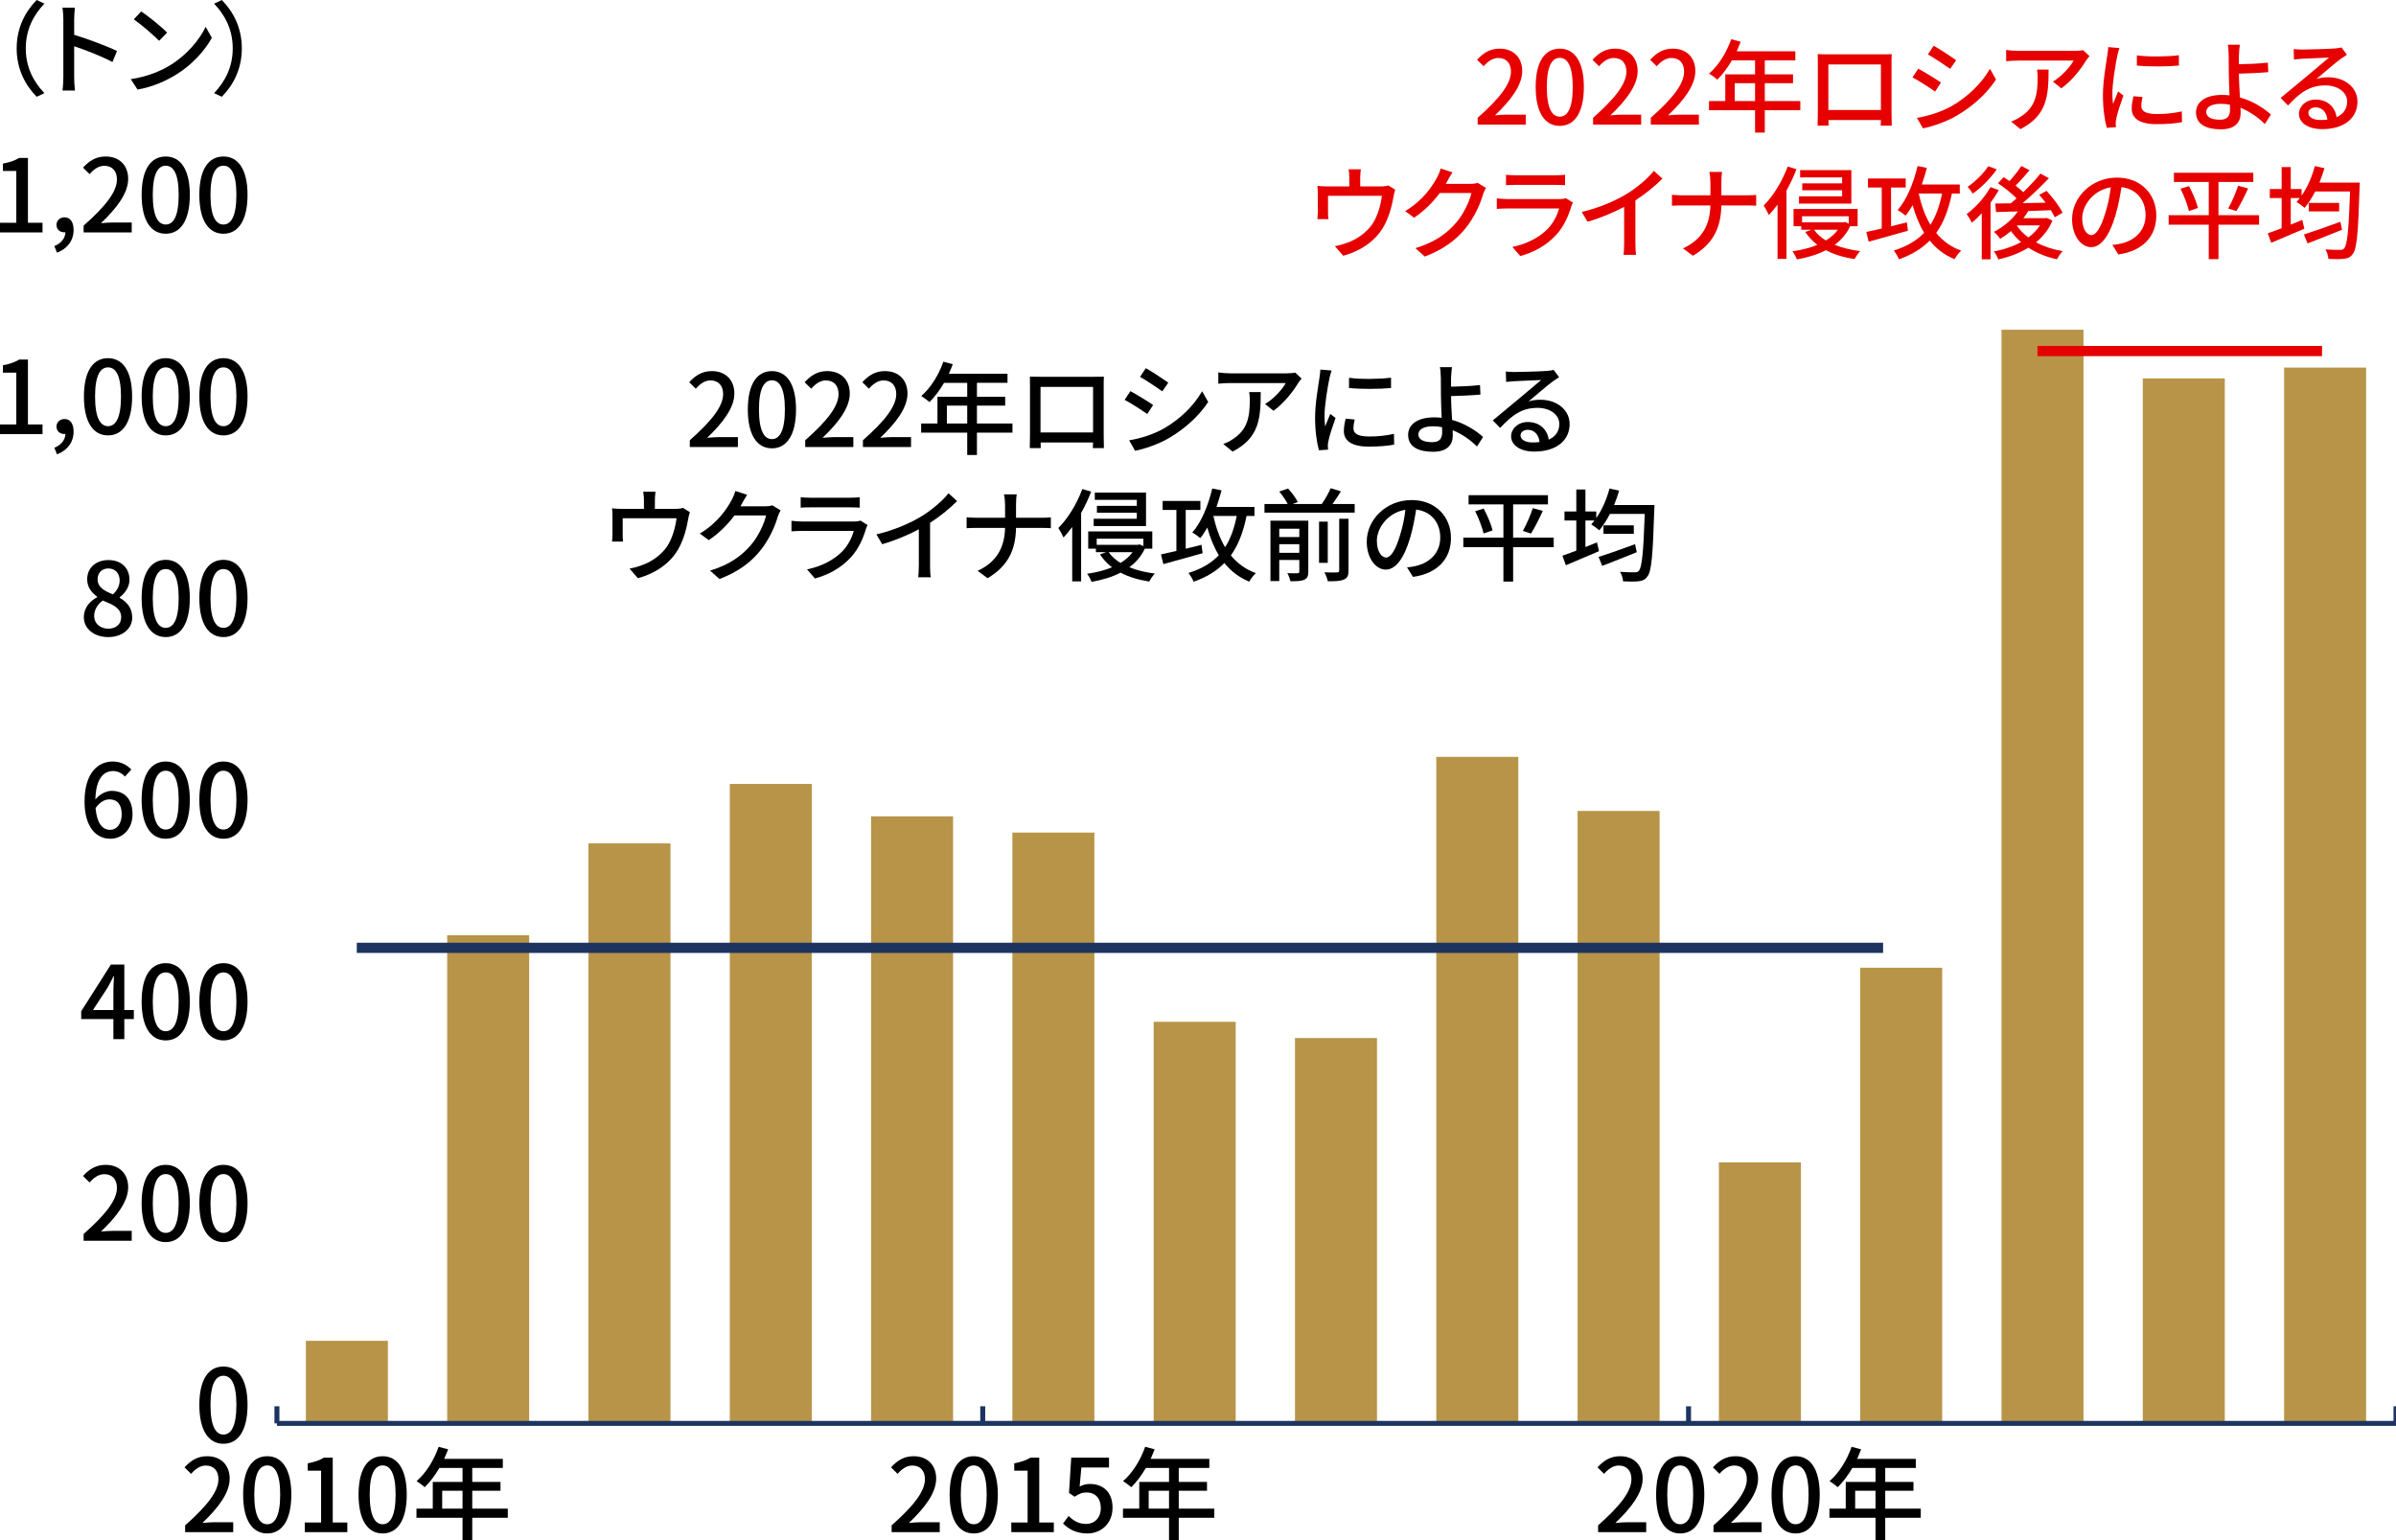 <?xml version="1.0" encoding="UTF-8"?>
<svg id="_レイヤー_2" data-name="レイヤー_2" xmlns="http://www.w3.org/2000/svg" width="700" height="450" version="1.1" viewBox="0 0 700 450">
  <!-- Generator: Adobe Illustrator 29.4.0, SVG Export Plug-In . SVG Version: 2.1.0 Build 152)  -->
  <defs>
    <style>
      .st0 {
        fill: #b89448;
      }

      .st1, .st2 {
        stroke-width: 2.984px;
      }

      .st1, .st2, .st3 {
        fill: none;
        stroke-miterlimit: 10;
      }

      .st1, .st3 {
        stroke: #1d3460;
      }

      .st2 {
        stroke: #e60000;
      }

      .st3 {
        stroke-width: 1.45px;
      }

      .st4 {
        fill: #e60000;
      }
    </style>
  </defs>
  <rect class="st0" x="89.364" y="391.759" width="23.956" height="24.126"/>
  <rect class="st0" x="130.645" y="273.277" width="23.956" height="142.609"/>
  <rect class="st0" x="171.927" y="246.421" width="23.956" height="169.465"/>
  <rect class="st0" x="213.209" y="229.044" width="23.956" height="186.842"/>
  <rect class="st0" x="254.491" y="238.522" width="23.956" height="177.363"/>
  <rect class="st0" x="295.772" y="243.262" width="23.956" height="172.624"/>
  <rect class="st0" x="337.054" y="298.553" width="23.956" height="117.332"/>
  <rect class="st0" x="378.336" y="303.293" width="23.956" height="112.593"/>
  <rect class="st0" x="419.618" y="221.145" width="23.956" height="194.741"/>
  <rect class="st0" x="460.899" y="236.943" width="23.956" height="178.943"/>
  <rect class="st0" x="502.181" y="339.627" width="23.956" height="76.259"/>
  <rect class="st0" x="543.463" y="282.756" width="23.956" height="133.13"/>
  <rect class="st0" x="584.745" y="96.344" width="23.956" height="319.542"/>
  <rect class="st0" x="626.026" y="110.562" width="23.956" height="305.324"/>
  <rect class="st0" x="667.308" y="107.402" width="23.956" height="308.484"/>
  <line class="st3" x1="80.904" y1="415.886" x2="700" y2="415.886"/>
  <line class="st3" x1="80.904" y1="410.887" x2="80.904" y2="415.886"/>
  <line class="st3" x1="287.11" y1="410.887" x2="287.11" y2="415.886"/>
  <line class="st3" x1="493.315" y1="410.887" x2="493.315" y2="415.886"/>
  <line class="st3" x1="700" y1="410.887" x2="700" y2="415.886"/>
  <line class="st1" x1="104.234" y1="276.94" x2="550.158" y2="276.94"/>
  <line class="st2" x1="595.252" y1="102.57" x2="678.397" y2="102.57"/>
  <g>
    <path d="M54.084,445.682c6.419-5.679,9.732-9.909,9.732-13.488,0-2.366-1.272-3.993-3.698-3.993-1.715,0-3.135,1.094-4.288,2.425l-1.923-1.893c1.863-2.011,3.786-3.253,6.625-3.253,3.994,0,6.567,2.603,6.567,6.536,0,4.2-3.343,8.548-7.957,12.955,1.124-.119,2.485-.207,3.55-.207h5.442v2.898h-14.05v-1.981Z"/>
    <path d="M71.033,436.69c0-7.542,2.751-11.21,7.04-11.21,4.259,0,7.039,3.697,7.039,11.21,0,7.572-2.78,11.358-7.039,11.358-4.289,0-7.04-3.786-7.04-11.358ZM81.859,436.69c0-6.241-1.568-8.518-3.786-8.518-2.219,0-3.786,2.277-3.786,8.518,0,6.3,1.567,8.666,3.786,8.666,2.218,0,3.786-2.367,3.786-8.666Z"/>
    <path d="M89.048,444.854h4.762v-15.144h-3.905v-2.159c2.041-.384,3.491-.888,4.733-1.656h2.573v18.959h4.26v2.81h-12.423v-2.81Z"/>
    <path d="M104.754,436.69c0-7.542,2.751-11.21,7.04-11.21,4.259,0,7.039,3.697,7.039,11.21,0,7.572-2.78,11.358-7.039,11.358-4.289,0-7.04-3.786-7.04-11.358ZM115.58,436.69c0-6.241-1.568-8.518-3.786-8.518-2.219,0-3.786,2.277-3.786,8.518,0,6.3,1.567,8.666,3.786,8.666,2.218,0,3.786-2.367,3.786-8.666Z"/>
    <path d="M148.352,443.464h-10.382v6.536h-2.84v-6.536h-13.458v-2.662h4.762v-7.809h8.696v-4.081h-6.773c-1.272,2.188-2.751,4.141-4.259,5.62-.533-.474-1.716-1.361-2.396-1.775,2.721-2.336,5.087-6.093,6.448-10.027l2.78.739c-.355.917-.769,1.893-1.153,2.78h17.124v2.662h-8.932v4.081h8.252v2.573h-8.252v5.235h10.382v2.662ZM135.13,440.802v-5.235h-5.945v5.235h5.945Z"/>
  </g>
  <g>
    <path d="M4.869,14.138c0-6.004,2.484-10.737,5.856-14.138l2.248,1.065c-3.224,3.371-5.442,7.631-5.442,13.073,0,5.442,2.218,9.701,5.442,13.073l-2.248,1.064c-3.372-3.401-5.856-8.134-5.856-14.138Z"/>
    <path d="M32.85,18.131c-3.135-1.686-7.927-3.549-11.18-4.614v9.14c0,.916.089,2.721.237,3.786h-3.639c.148-1.036.237-2.632.237-3.786V5.56c0-.946-.089-2.307-.266-3.312h3.638c-.089.976-.207,2.277-.207,3.312v4.614c3.904,1.183,9.554,3.283,12.511,4.732l-1.331,3.224Z"/>
    <path d="M49.828,18.989c4.762-2.928,8.46-7.365,10.264-11.151l1.804,3.224c-2.129,3.816-5.767,7.868-10.382,10.707-2.987,1.834-6.743,3.579-11.326,4.407l-1.982-3.046c4.94-.739,8.784-2.396,11.622-4.141ZM48.823,9.524l-2.337,2.396c-1.538-1.567-5.205-4.762-7.394-6.27l2.16-2.307c2.1,1.39,5.914,4.466,7.571,6.181Z"/>
    <path d="M70.653,14.138c0,6.004-2.484,10.736-5.856,14.138l-2.248-1.064c3.224-3.372,5.442-7.631,5.442-13.073,0-5.442-2.218-9.702-5.442-13.073l2.248-1.065c3.372,3.401,5.856,8.134,5.856,14.138Z"/>
  </g>
  <g>
    <path d="M201.531,128.63c6.419-5.679,9.732-9.909,9.732-13.488,0-2.366-1.272-3.993-3.698-3.993-1.715,0-3.135,1.094-4.288,2.425l-1.923-1.893c1.863-2.011,3.786-3.253,6.625-3.253,3.994,0,6.567,2.603,6.567,6.536,0,4.2-3.343,8.548-7.957,12.955,1.124-.119,2.485-.207,3.55-.207h5.442v2.898h-14.05v-1.981Z"/>
    <path d="M218.48,119.639c0-7.542,2.751-11.21,7.04-11.21,4.259,0,7.039,3.697,7.039,11.21,0,7.572-2.78,11.358-7.039,11.358-4.289,0-7.04-3.786-7.04-11.358ZM229.306,119.639c0-6.241-1.568-8.518-3.786-8.518-2.219,0-3.786,2.277-3.786,8.518,0,6.3,1.567,8.666,3.786,8.666,2.218,0,3.786-2.367,3.786-8.666Z"/>
    <path d="M235.251,128.63c6.419-5.679,9.732-9.909,9.732-13.488,0-2.366-1.272-3.993-3.698-3.993-1.715,0-3.135,1.094-4.288,2.425l-1.923-1.893c1.863-2.011,3.786-3.253,6.625-3.253,3.994,0,6.567,2.603,6.567,6.536,0,4.2-3.343,8.548-7.957,12.955,1.124-.119,2.485-.207,3.55-.207h5.442v2.898h-14.05v-1.981Z"/>
    <path d="M252.111,128.63c6.419-5.679,9.732-9.909,9.732-13.488,0-2.366-1.272-3.993-3.698-3.993-1.715,0-3.135,1.094-4.288,2.425l-1.923-1.893c1.863-2.011,3.786-3.253,6.625-3.253,3.994,0,6.567,2.603,6.567,6.536,0,4.2-3.343,8.548-7.957,12.955,1.124-.119,2.485-.207,3.55-.207h5.442v2.898h-14.05v-1.981Z"/>
    <path d="M295.797,126.412h-10.382v6.536h-2.839v-6.536h-13.458v-2.662h4.762v-7.808h8.696v-4.082h-6.773c-1.272,2.189-2.751,4.141-4.259,5.62-.533-.474-1.716-1.361-2.396-1.775,2.721-2.336,5.087-6.093,6.448-10.027l2.78.739c-.355.917-.769,1.893-1.153,2.78h17.123v2.662h-8.932v4.082h8.252v2.573h-8.252v5.235h10.382v2.662ZM282.577,123.75v-5.235h-5.945v5.235h5.945Z"/>
    <path d="M322.448,127.122c0,1.035.059,3.578.059,3.815h-3.224c.03-.148.03-.829.06-1.656h-15.322c0,.798,0,1.508.03,1.656h-3.195c0-.267.059-2.632.059-3.815v-14.523c0-.769,0-1.775-.029-2.573,1.153.06,2.1.06,2.839.06h16.061c.68,0,1.745,0,2.721-.03-.059.799-.059,1.715-.059,2.544v14.523ZM303.991,113.043v13.31h15.352v-13.31h-15.352Z"/>
    <path d="M336.884,118.337l-1.715,2.632c-1.568-1.124-4.703-3.135-6.596-4.141l1.686-2.543c1.863,1.005,5.235,3.076,6.625,4.052ZM339.872,125.288c4.939-2.81,8.932-6.773,11.328-10.973l1.775,3.135c-2.633,4.023-6.744,7.809-11.536,10.589-2.987,1.746-7.128,3.165-9.82,3.668l-1.745-3.046c3.284-.562,6.892-1.656,9.998-3.372ZM341.321,111.801l-1.745,2.543c-1.509-1.094-4.673-3.194-6.507-4.229l1.686-2.544c1.834,1.036,5.176,3.224,6.566,4.23Z"/>
    <path d="M380.276,110.617c-.267.326-.74.888-.976,1.243-1.272,2.159-4.082,5.915-7.247,8.163l-2.455-1.981c2.573-1.508,5.176-4.437,6.034-6.123h-16.239c-1.153,0-2.188.089-3.46.178v-3.283c1.094.148,2.307.266,3.46.266h16.535c.68,0,2.011-.088,2.484-.207l1.864,1.745ZM368.326,114.551c0,7.72-.444,13.399-8.223,17.392l-2.721-2.218c.858-.295,1.893-.769,2.84-1.449,4.229-2.722,4.91-6.448,4.91-11.358,0-.799-.03-1.508-.178-2.367h3.372Z"/>
    <path d="M389.032,108.251c-.207.562-.502,1.715-.621,2.248-.503,2.395-1.449,7.897-1.449,11.032,0,1.035.059,2.011.207,3.076.444-1.183,1.035-2.602,1.479-3.667l1.538,1.183c-.799,2.218-1.834,5.353-2.1,6.832-.089.384-.178,1.006-.148,1.331,0,.296.03.739.059,1.094l-2.662.178c-.591-2.041-1.124-5.501-1.124-9.465,0-4.377.947-9.346,1.272-11.683.118-.739.237-1.656.266-2.425l3.283.267ZM395.776,122.567c-.236,1.006-.355,1.805-.355,2.603,0,1.331.976,2.367,4.526,2.367,2.632,0,4.85-.236,7.305-.769l.059,3.135c-1.834.355-4.259.591-7.423.591-4.97,0-7.277-1.715-7.277-4.555,0-1.153.237-2.336.503-3.608l2.662.236ZM406.394,110.351v3.017c-3.342.326-8.873.355-12.273,0v-2.987c3.342.503,9.228.384,12.273-.029Z"/>
    <path d="M431.507,130.464c-1.804-1.804-4.259-3.608-7.099-4.762.03.621.03,1.153.03,1.567,0,2.484-1.42,4.732-5.768,4.732-4.082,0-7.276-1.331-7.276-4.939,0-2.839,2.455-5.117,7.631-5.117.74,0,1.449.06,2.159.119-.088-2.307-.207-4.91-.207-6.566,0-1.745-.029-3.845-.029-5.087-.03-1.242-.119-2.514-.267-3.135h3.52c-.118.709-.207,2.129-.266,3.135-.029.739,0,1.627,0,2.573,2.337-.029,5.916-.178,8.459-.474l.119,2.78c-2.574.236-6.212.384-8.578.443,0,1.863.178,4.555.296,6.951,3.786,1.065,6.98,3.106,9.051,4.999l-1.775,2.78ZM421.304,124.814c-.858-.178-1.745-.266-2.662-.266-2.692,0-4.26.917-4.26,2.366,0,1.539,1.568,2.278,4.023,2.278,2.041,0,2.928-.917,2.928-2.899,0-.384,0-.887-.029-1.479Z"/>
    <path d="M455.496,110.203c-.592.384-1.272.829-1.804,1.213-1.509,1.064-5.058,4.17-7.129,5.886,1.183-.384,2.307-.503,3.461-.503,4.91,0,8.548,3.017,8.548,7.099,0,4.702-3.757,8.045-10.323,8.045-4.052,0-6.773-1.834-6.773-4.466,0-2.159,1.981-4.17,4.851-4.17,3.638,0,5.738,2.337,6.152,5.147,1.982-.888,3.076-2.455,3.076-4.585,0-2.75-2.78-4.702-6.359-4.702-4.674,0-7.454,2.188-10.915,5.856l-2.159-2.188c2.278-1.863,5.945-4.939,7.661-6.359,1.627-1.36,4.999-4.17,6.477-5.442-1.538.059-6.536.266-8.074.354-.74.06-1.509.119-2.16.208l-.088-3.047c.739.089,1.627.148,2.336.148,1.538,0,8.164-.178,9.761-.325,1.006-.119,1.538-.178,1.864-.296l1.597,2.129ZM449.787,129.162c-.236-2.159-1.508-3.579-3.46-3.579-1.213,0-2.1.71-2.1,1.627,0,1.272,1.508,2.07,3.49,2.07.739,0,1.42-.029,2.07-.119Z"/>
    <path d="M201.559,149.656c-.207.503-.414,1.45-.503,2.011-.444,2.573-1.272,5.915-2.839,8.666-2.278,4.111-6.537,7.158-11.861,8.607l-2.426-2.81c1.124-.178,2.485-.562,3.55-.976,2.721-.917,5.679-2.928,7.453-5.56,1.538-2.367,2.396-5.59,2.722-8.163h-15.736v4.85c0,.591.03,1.45.118,1.953h-3.224c.059-.622.119-1.479.119-2.13v-5.176c0-.65-.03-1.715-.119-2.396.917.089,1.775.148,2.869.148h6.448v-2.543c0-.71-.029-1.391-.207-2.455h3.579c-.118,1.064-.177,1.745-.177,2.455v2.543h5.975c1.183,0,1.774-.148,2.218-.295l2.041,1.271Z"/>
    <path d="M228.063,149.125c-.296.473-.621,1.212-.828,1.804-.799,2.839-2.544,6.803-5.206,10.056-2.721,3.342-6.3,6.063-11.831,8.193l-2.751-2.455c5.709-1.715,9.228-4.347,11.861-7.394,2.189-2.514,3.963-6.241,4.496-8.725h-9.229c-1.893,2.544-4.407,5.146-7.512,7.217l-2.603-1.922c5.146-3.076,7.897-7.187,9.287-9.79.355-.592.858-1.805,1.095-2.662l3.431,1.123c-.592.888-1.213,2.041-1.538,2.632-.119.237-.267.503-.414.739h7.098c.828,0,1.657-.088,2.219-.295l2.425,1.479Z"/>
    <path d="M253.471,153.413c-.148.326-.385.769-.444,1.005-.857,2.899-2.159,5.886-4.348,8.311-3.046,3.372-6.803,5.235-10.589,6.3l-2.307-2.662c4.289-.888,7.927-2.81,10.353-5.324,1.686-1.745,2.75-3.963,3.283-5.915h-15.056c-.709,0-2.011.029-3.135.119v-3.076c1.154.118,2.278.207,3.135.207h15.144c.799,0,1.509-.119,1.893-.267l2.071,1.301ZM233.921,145.279c.798.089,1.863.148,2.81.148h11.535c.947,0,2.159-.059,2.899-.148v3.046c-.74-.059-1.923-.088-2.928-.088h-11.506c-.917,0-1.982.029-2.81.088v-3.046Z"/>
    <path d="M271.723,165.185c0,1.213.059,2.839.207,3.49h-3.668c.089-.651.178-2.277.178-3.49v-10.529c-3.106,1.656-7.04,3.312-10.708,4.348l-1.686-2.869c5.058-1.154,10.057-3.342,13.34-5.383,2.987-1.863,6.064-4.496,7.72-6.625l2.514,2.277c-2.129,2.129-4.91,4.437-7.897,6.359v12.422Z"/>
    <path d="M304.169,151.283c1.154,0,2.307-.059,2.84-.119v3.165c-.533-.059-1.834-.088-2.869-.088h-7.306c-.118,6.241-2.159,11.062-8.312,14.7l-2.898-2.159c5.708-2.632,7.868-6.98,8.015-12.541h-8.193c-1.183,0-2.306.029-3.045.088v-3.194c.71.059,1.862.148,2.986.148h8.252v-3.638c0-.946-.118-2.425-.325-3.194h3.727c-.148.769-.207,2.307-.207,3.194v3.638h7.335Z"/>
    <path d="M318.782,143.653c-.798,2.1-1.804,4.229-2.928,6.241v19.965h-2.603v-15.883c-.828,1.124-1.686,2.16-2.544,3.076-.266-.65-1.064-2.129-1.508-2.78,2.78-2.751,5.413-7.069,7.01-11.387l2.573.769ZM334.459,160.305c-1.036,2.247-2.603,4.022-4.526,5.442,2.189.888,4.703,1.479,7.454,1.834-.562.562-1.272,1.656-1.656,2.336-3.136-.502-5.946-1.331-8.341-2.602-2.515,1.301-5.443,2.159-8.489,2.691-.237-.681-.829-1.775-1.302-2.367,2.603-.355,5.088-.976,7.276-1.893-1.39-1.064-2.573-2.307-3.519-3.756l1.804-.65h-2.988v-1.035h-2.247v-5.028h18.721v5.028h-2.188ZM334.814,153.709h-15.292v-2.13h12.6v-1.774h-11.654v-2.011h11.654v-1.745h-12.275v-2.129h14.967v9.79ZM320.409,157.406v1.775h12.068l.473-.119,1.095.503v-2.16h-13.636ZM323.899,161.34c.858,1.212,2.041,2.277,3.461,3.135,1.42-.858,2.632-1.893,3.52-3.135h-6.981Z"/>
    <path d="M351.35,161.636c-4.053,1.153-8.312,2.336-11.477,3.194l-.68-2.839c1.242-.266,2.78-.621,4.496-1.005v-11.979h-4.023v-2.632h11.033v2.632h-4.289v11.328c1.509-.384,3.076-.769,4.614-1.153l.326,2.455ZM364.187,150.751c-.976,4.762-2.426,8.518-4.585,11.535,1.893,2.307,4.289,4.082,7.306,5.176-.651.562-1.509,1.686-1.952,2.485-2.988-1.243-5.354-3.077-7.247-5.442-2.307,2.366-5.235,4.141-8.992,5.472-.207-.681-1.005-1.922-1.479-2.573,3.786-1.183,6.655-2.869,8.844-5.176-1.42-2.337-2.514-5.058-3.372-8.075-.65,1.124-1.301,2.159-2.041,3.076-.502-.443-1.686-1.301-2.336-1.626,2.662-3.017,4.643-7.897,5.827-12.866l2.721.533c-.444,1.656-.947,3.283-1.479,4.85h11.092v2.632h-2.307ZM354.485,150.751c.769,3.431,1.863,6.507,3.431,9.139,1.597-2.484,2.662-5.501,3.402-9.139h-6.833Z"/>
    <path d="M395.776,147.261v2.514h-26.353v-2.514h6.773c-.503-1.065-1.538-2.544-2.455-3.639l2.573-.887c1.095,1.183,2.337,2.839,2.84,3.963l-1.508.562h8.518c.976-1.391,2.011-3.224,2.603-4.614l2.987.917c-.798,1.272-1.627,2.573-2.455,3.697h6.478ZM382.229,167.019c0,1.272-.266,1.952-1.124,2.336-.887.444-2.218.474-4.082.474-.177-.681-.562-1.745-.917-2.367,1.302.06,2.603.06,2.958.03.414-.03.533-.148.533-.533v-3.342h-5.857v6.152h-2.573v-17.629h11.062v14.878ZM373.74,154.478v2.425h5.857v-2.425h-5.857ZM379.597,161.517v-2.514h-5.857v2.514h5.857ZM387.908,164.445h-2.544v-12.038h2.544v12.038ZM391.25,151.579h2.722v15.144c0,1.45-.326,2.189-1.331,2.603-.976.444-2.515.533-4.733.503-.118-.739-.591-1.922-.976-2.603,1.656.059,3.254.059,3.697.029.474-.029.621-.148.621-.562v-15.114Z"/>
    <path d="M411.069,165.776c1.035-.088,1.893-.236,2.603-.414,3.756-.857,7.099-3.579,7.099-8.311,0-4.259-2.544-7.601-7.04-8.163-.414,2.632-.947,5.472-1.745,8.223-1.775,5.974-4.2,9.317-7.128,9.317-2.898,0-5.56-3.283-5.56-8.163,0-6.507,5.767-12.156,13.101-12.156,7.04,0,11.506,4.91,11.506,11.062,0,6.122-3.934,10.382-11.092,11.387l-1.745-2.78ZM408.998,156.489c.74-2.307,1.302-4.969,1.598-7.542-5.265.857-8.34,5.442-8.34,9.05,0,3.372,1.508,4.91,2.69,4.91,1.272,0,2.692-1.893,4.052-6.418Z"/>
    <path d="M453.928,159.861h-11.861v10.056h-2.839v-10.056h-11.713v-2.78h11.713v-9.702h-10.175v-2.691h23.188v2.691h-10.175v9.702h11.861v2.78ZM433.46,148.592c1.094,2.04,2.218,4.673,2.603,6.388l-2.633.888c-.384-1.686-1.39-4.436-2.455-6.507l2.485-.769ZM444.907,155.128c1.005-1.774,2.248-4.584,2.898-6.655l2.929.798c-1.065,2.307-2.367,4.969-3.461,6.625l-2.366-.769Z"/>
    <path d="M483.36,147.556s-.029,1.006-.059,1.391c-.414,13.31-.799,18.013-2.011,19.492-.71,1.005-1.42,1.242-2.544,1.39-1.035.148-2.81.119-4.555.029-.03-.798-.385-1.981-.887-2.78,1.863.148,3.519.148,4.259.148.591.029.917-.088,1.242-.473.887-.977,1.331-5.354,1.716-16.593h-10.175c-.947,1.834-2.012,3.49-3.106,4.791-.532-.473-1.715-1.36-2.366-1.745.325-.355.651-.71.946-1.124h-2.632v7.749c1.124-.443,2.248-.888,3.372-1.36l.591,2.573c-3.342,1.45-6.921,2.958-9.672,4.111l-1.005-2.78c1.124-.385,2.514-.888,4.052-1.479v-8.814h-3.461v-2.632h3.461v-6.418h2.662v6.418h3.165v1.922c1.686-2.395,3.046-5.501,3.874-8.636l2.81.621c-.414,1.42-.917,2.839-1.478,4.2h11.801ZM478.184,161.34c-3.49,1.42-7.217,2.898-10.086,3.993l-1.065-2.603c2.603-.828,6.773-2.277,10.648-3.726l.503,2.336ZM477.326,153.502v2.484h-8.873v-2.484h8.873Z"/>
  </g>
  <g>
    <path class="st4" d="M431.704,34.416c6.419-5.679,9.732-9.909,9.732-13.488,0-2.366-1.272-3.993-3.698-3.993-1.715,0-3.135,1.094-4.288,2.425l-1.923-1.893c1.863-2.011,3.786-3.253,6.625-3.253,3.994,0,6.567,2.603,6.567,6.536,0,4.2-3.343,8.548-7.957,12.955,1.124-.119,2.485-.207,3.55-.207h5.442v2.898h-14.05v-1.981Z"/>
    <path class="st4" d="M448.652,25.424c0-7.542,2.751-11.21,7.04-11.21,4.259,0,7.039,3.697,7.039,11.21,0,7.572-2.78,11.358-7.039,11.358-4.289,0-7.04-3.786-7.04-11.358ZM459.478,25.424c0-6.241-1.568-8.518-3.786-8.518-2.219,0-3.786,2.277-3.786,8.518,0,6.3,1.567,8.666,3.786,8.666,2.218,0,3.786-2.367,3.786-8.666Z"/>
    <path class="st4" d="M465.423,34.416c6.419-5.679,9.732-9.909,9.732-13.488,0-2.366-1.272-3.993-3.698-3.993-1.715,0-3.135,1.094-4.288,2.425l-1.923-1.893c1.863-2.011,3.786-3.253,6.625-3.253,3.994,0,6.567,2.603,6.567,6.536,0,4.2-3.343,8.548-7.957,12.955,1.124-.119,2.485-.207,3.55-.207h5.442v2.898h-14.05v-1.981Z"/>
    <path class="st4" d="M482.284,34.416c6.419-5.679,9.732-9.909,9.732-13.488,0-2.366-1.272-3.993-3.698-3.993-1.715,0-3.135,1.094-4.288,2.425l-1.923-1.893c1.863-2.011,3.786-3.253,6.625-3.253,3.994,0,6.567,2.603,6.567,6.536,0,4.2-3.343,8.548-7.957,12.955,1.124-.119,2.485-.207,3.55-.207h5.442v2.898h-14.05v-1.981Z"/>
    <path class="st4" d="M525.97,32.198h-10.381v6.536h-2.84v-6.536h-13.458v-2.662h4.762v-7.809h8.696v-4.081h-6.773c-1.272,2.188-2.751,4.141-4.259,5.62-.533-.474-1.716-1.361-2.396-1.775,2.721-2.336,5.087-6.093,6.448-10.027l2.78.739c-.355.917-.769,1.893-1.153,2.78h17.123v2.662h-8.93v4.081h8.252v2.573h-8.252v5.235h10.381v2.662ZM512.749,29.536v-5.235h-5.945v5.235h5.945Z"/>
    <path class="st4" d="M552.62,32.908c0,1.035.059,3.578.059,3.815h-3.224c.03-.148.03-.829.06-1.656h-15.322c0,.798,0,1.508.03,1.656h-3.195c0-.267.059-2.632.059-3.815v-14.523c0-.769,0-1.775-.029-2.573,1.153.06,2.1.06,2.839.06h16.061c.68,0,1.745,0,2.721-.03-.059.799-.059,1.715-.059,2.544v14.523ZM534.164,18.829v13.31h15.352v-13.31h-15.352Z"/>
    <path class="st4" d="M567.056,24.123l-1.715,2.632c-1.568-1.124-4.703-3.135-6.596-4.141l1.686-2.543c1.863,1.005,5.235,3.076,6.625,4.052ZM570.044,31.074c4.939-2.81,8.932-6.773,11.328-10.973l1.775,3.135c-2.633,4.023-6.744,7.809-11.536,10.589-2.987,1.746-7.128,3.165-9.82,3.668l-1.745-3.046c3.284-.562,6.892-1.656,9.998-3.372ZM571.493,17.587l-1.745,2.543c-1.509-1.094-4.673-3.194-6.507-4.229l1.686-2.544c1.834,1.036,5.176,3.224,6.566,4.23Z"/>
    <path class="st4" d="M610.448,16.403c-.267.326-.74.888-.976,1.243-1.272,2.159-4.082,5.915-7.247,8.163l-2.455-1.981c2.573-1.508,5.176-4.437,6.034-6.123h-16.239c-1.153,0-2.188.089-3.46.178v-3.283c1.094.148,2.307.266,3.46.266h16.535c.68,0,2.011-.088,2.484-.207l1.864,1.745ZM598.499,20.337c0,7.72-.444,13.399-8.223,17.392l-2.721-2.218c.858-.295,1.893-.769,2.84-1.449,4.229-2.722,4.91-6.448,4.91-11.358,0-.799-.03-1.508-.178-2.367h3.372Z"/>
    <path class="st4" d="M619.204,14.037c-.207.562-.502,1.715-.621,2.248-.503,2.395-1.449,7.897-1.449,11.032,0,1.036.059,2.011.207,3.076.444-1.183,1.035-2.602,1.479-3.667l1.538,1.183c-.799,2.218-1.834,5.353-2.1,6.832-.089.384-.178,1.006-.148,1.331,0,.296.03.739.059,1.094l-2.662.178c-.591-2.041-1.124-5.501-1.124-9.465,0-4.377.947-9.346,1.272-11.683.118-.739.237-1.656.266-2.425l3.283.267ZM625.948,28.353c-.236,1.005-.355,1.804-.355,2.602,0,1.331.976,2.367,4.526,2.367,2.632,0,4.851-.237,7.306-.769l.059,3.135c-1.834.355-4.26.591-7.424.591-4.97,0-7.277-1.715-7.277-4.555,0-1.153.237-2.336.503-3.608l2.662.237ZM636.567,16.137v3.017c-3.343.326-8.874.355-12.275,0v-2.987c3.342.503,9.228.384,12.275-.029Z"/>
    <path class="st4" d="M661.68,36.25c-1.804-1.804-4.259-3.608-7.099-4.762.03.621.03,1.153.03,1.567,0,2.484-1.42,4.732-5.768,4.732-4.082,0-7.275-1.331-7.275-4.939,0-2.839,2.455-5.117,7.63-5.117.74,0,1.449.06,2.159.119-.088-2.307-.207-4.91-.207-6.566,0-1.745-.029-3.845-.029-5.087-.03-1.242-.119-2.514-.267-3.135h3.52c-.118.709-.207,2.129-.266,3.135-.029.739,0,1.627,0,2.573,2.337-.029,5.916-.178,8.459-.474l.119,2.78c-2.574.236-6.212.384-8.578.443,0,1.863.178,4.555.296,6.951,3.786,1.065,6.98,3.106,9.051,4.999l-1.775,2.78ZM651.476,30.6c-.858-.178-1.745-.266-2.662-.266-2.692,0-4.26.917-4.26,2.366,0,1.539,1.568,2.277,4.023,2.277,2.041,0,2.928-.916,2.928-2.898,0-.384,0-.888-.029-1.479Z"/>
    <path class="st4" d="M685.668,15.989c-.592.384-1.272.829-1.804,1.213-1.509,1.064-5.058,4.17-7.129,5.886,1.183-.384,2.307-.503,3.461-.503,4.91,0,8.548,3.017,8.548,7.099,0,4.702-3.757,8.045-10.323,8.045-4.052,0-6.773-1.834-6.773-4.466,0-2.159,1.981-4.17,4.851-4.17,3.638,0,5.738,2.337,6.152,5.147,1.982-.888,3.076-2.455,3.076-4.585,0-2.75-2.78-4.702-6.359-4.702-4.674,0-7.454,2.188-10.915,5.856l-2.159-2.188c2.278-1.863,5.945-4.939,7.661-6.359,1.627-1.36,4.999-4.17,6.477-5.442-1.538.059-6.536.266-8.074.354-.74.06-1.509.119-2.16.208l-.088-3.047c.739.089,1.627.148,2.336.148,1.538,0,8.164-.178,9.761-.326,1.006-.118,1.538-.177,1.864-.295l1.597,2.129ZM679.959,34.948c-.236-2.159-1.508-3.579-3.46-3.579-1.213,0-2.1.71-2.1,1.627,0,1.272,1.508,2.07,3.49,2.07.739,0,1.42-.029,2.07-.119Z"/>
    <path class="st4" d="M407.625,55.442c-.207.503-.414,1.45-.503,2.011-.444,2.573-1.272,5.915-2.839,8.666-2.277,4.111-6.536,7.158-11.86,8.607l-2.426-2.81c1.124-.178,2.485-.562,3.55-.976,2.721-.917,5.679-2.928,7.453-5.56,1.538-2.367,2.396-5.59,2.722-8.163h-15.736v4.85c0,.591.03,1.45.118,1.953h-3.224c.059-.622.119-1.479.119-2.13v-5.176c0-.65-.03-1.715-.119-2.396.917.089,1.775.148,2.869.148h6.448v-2.543c0-.71-.029-1.391-.207-2.455h3.579c-.118,1.064-.177,1.745-.177,2.455v2.543h5.975c1.182,0,1.773-.148,2.217-.295l2.041,1.271Z"/>
    <path class="st4" d="M434.128,54.91c-.296.474-.621,1.213-.828,1.805-.799,2.839-2.544,6.803-5.206,10.056-2.721,3.342-6.3,6.063-11.831,8.193l-2.751-2.455c5.709-1.715,9.228-4.348,11.861-7.394,2.189-2.514,3.963-6.241,4.496-8.725h-9.229c-1.893,2.544-4.407,5.147-7.512,7.217l-2.603-1.922c5.146-3.076,7.897-7.187,9.287-9.79.355-.592.858-1.805,1.095-2.663l3.431,1.124c-.592.888-1.213,2.041-1.538,2.632-.119.237-.267.503-.414.739h7.098c.828,0,1.657-.088,2.219-.295l2.425,1.478Z"/>
    <path class="st4" d="M459.537,59.199c-.148.326-.385.769-.444,1.005-.857,2.899-2.159,5.886-4.348,8.311-3.046,3.372-6.803,5.235-10.589,6.3l-2.307-2.662c4.289-.888,7.927-2.81,10.353-5.324,1.686-1.745,2.75-3.963,3.283-5.915h-15.056c-.709,0-2.011.029-3.135.119v-3.076c1.154.118,2.278.207,3.135.207h15.144c.799,0,1.509-.119,1.893-.267l2.071,1.301ZM439.987,51.065c.798.089,1.863.148,2.81.148h11.535c.947,0,2.159-.059,2.899-.148v3.046c-.74-.059-1.923-.088-2.928-.088h-11.506c-.917,0-1.982.029-2.81.088v-3.046Z"/>
    <path class="st4" d="M477.789,70.97c0,1.213.059,2.839.207,3.49h-3.668c.089-.651.178-2.277.178-3.49v-10.529c-3.106,1.656-7.04,3.312-10.708,4.348l-1.686-2.869c5.058-1.154,10.057-3.342,13.34-5.383,2.987-1.863,6.064-4.496,7.72-6.625l2.514,2.277c-2.129,2.129-4.91,4.437-7.897,6.359v12.422Z"/>
    <path class="st4" d="M510.236,57.069c1.154,0,2.307-.059,2.84-.119v3.165c-.533-.059-1.834-.088-2.869-.088h-7.306c-.118,6.24-2.159,11.062-8.312,14.7l-2.898-2.159c5.708-2.632,7.868-6.98,8.015-12.541h-8.193c-1.183,0-2.307.029-3.046.088v-3.194c.71.059,1.863.148,2.987.148h8.252v-3.638c0-.946-.118-2.425-.325-3.194h3.727c-.148.769-.207,2.307-.207,3.194v3.638h7.335Z"/>
    <path class="st4" d="M524.848,49.438c-.797,2.1-1.803,4.229-2.927,6.241v19.965h-2.603v-15.883c-.828,1.124-1.686,2.16-2.544,3.076-.266-.65-1.064-2.129-1.508-2.78,2.78-2.751,5.413-7.069,7.01-11.387l2.572.769ZM540.525,66.091c-1.036,2.247-2.603,4.022-4.526,5.442,2.189.888,4.703,1.479,7.454,1.834-.562.562-1.272,1.656-1.656,2.336-3.136-.502-5.946-1.331-8.341-2.602-2.515,1.301-5.443,2.159-8.489,2.691-.237-.681-.828-1.775-1.301-2.367,2.602-.355,5.087-.976,7.275-1.893-1.39-1.064-2.573-2.307-3.519-3.756l1.804-.65h-2.988v-1.035h-2.246v-5.028h18.72v5.028h-2.188ZM540.88,59.495h-15.292v-2.13h12.6v-1.774h-11.654v-2.011h11.654v-1.745h-12.275v-2.129h14.967v9.79ZM526.475,63.192v1.775h12.068l.473-.119,1.095.503v-2.16h-13.636ZM529.965,67.125c.858,1.212,2.041,2.277,3.461,3.135,1.42-.858,2.632-1.893,3.52-3.135h-6.981Z"/>
    <path class="st4" d="M557.416,67.422c-4.053,1.153-8.312,2.336-11.477,3.194l-.68-2.839c1.242-.266,2.78-.621,4.496-1.005v-11.979h-4.023v-2.632h11.033v2.632h-4.289v11.328c1.509-.384,3.076-.769,4.614-1.153l.326,2.455ZM570.252,56.537c-.976,4.762-2.426,8.518-4.585,11.535,1.893,2.307,4.289,4.082,7.306,5.176-.651.562-1.509,1.686-1.952,2.484-2.988-1.242-5.354-3.076-7.247-5.442-2.307,2.366-5.235,4.141-8.992,5.472-.207-.681-1.005-1.923-1.479-2.573,3.786-1.183,6.655-2.869,8.844-5.176-1.42-2.337-2.514-5.058-3.372-8.075-.65,1.124-1.301,2.159-2.041,3.076-.502-.443-1.686-1.301-2.336-1.626,2.662-3.017,4.643-7.897,5.827-12.866l2.721.533c-.444,1.656-.947,3.283-1.479,4.85h11.092v2.632h-2.307ZM560.551,56.537c.769,3.431,1.863,6.507,3.431,9.139,1.597-2.484,2.662-5.501,3.402-9.139h-6.833Z"/>
    <path class="st4" d="M583.947,55.531c-.68,1.242-1.508,2.484-2.396,3.697v16.534h-2.573v-13.458c-.946,1.035-1.923,1.981-2.899,2.75-.266-.562-1.064-1.922-1.508-2.514,2.603-1.893,5.294-4.88,6.951-7.868l2.425.858ZM583.356,49.497c-1.775,2.543-4.496,5.324-7.01,7.069-.326-.533-1.036-1.508-1.479-1.981,2.218-1.538,4.762-3.993,6.004-6.034l2.485.946ZM599.624,64.434c-1.065,2.603-2.722,4.673-4.792,6.359,2.248,1.213,4.91,2.101,7.779,2.603-.562.562-1.302,1.656-1.656,2.367-3.136-.681-5.946-1.834-8.341-3.401-2.603,1.597-5.62,2.721-8.785,3.431-.266-.681-.828-1.805-1.331-2.337,2.839-.502,5.59-1.419,7.956-2.721-1.124-.946-2.1-2.041-2.957-3.224-1.006.888-2.071,1.627-3.136,2.277-.355-.533-1.242-1.597-1.834-2.041,2.692-1.39,5.295-3.519,7.01-5.974-2.366.059-4.555.118-6.388.178l-.237-2.484c1.301,0,2.839-.03,4.555-.06.532-.443,1.124-.946,1.686-1.449-1.361-1.42-3.549-3.165-5.442-4.407l1.656-1.774c.532.355,1.124.71,1.715,1.124,1.243-1.331,2.603-3.076,3.461-4.407l2.396,1.242c-1.302,1.538-2.78,3.224-4.082,4.496.858.65,1.627,1.301,2.248,1.922,1.893-1.834,3.697-3.756,5.028-5.442l2.455,1.361c-2.248,2.366-5.058,5.087-7.69,7.276,2.159-.029,4.437-.059,6.744-.119-.621-.828-1.272-1.597-1.893-2.307l2.159-1.153c1.775,1.922,3.845,4.584,4.673,6.389l-2.277,1.331c-.266-.591-.68-1.301-1.154-2.07-2.188.088-4.436.178-6.566.236-.444.71-.917,1.42-1.449,2.1h6.329l.474-.088,1.686.769ZM589.242,65.943c.857,1.272,2.011,2.425,3.342,3.431,1.39-1.005,2.544-2.189,3.401-3.52h-6.684l-.059.089Z"/>
    <path class="st4" d="M617.136,71.562c1.035-.088,1.893-.236,2.603-.414,3.756-.857,7.099-3.579,7.099-8.311,0-4.259-2.544-7.601-7.04-8.163-.414,2.632-.947,5.472-1.745,8.223-1.775,5.974-4.2,9.317-7.128,9.317-2.899,0-5.561-3.283-5.561-8.163,0-6.507,5.768-12.156,13.103-12.156,7.04,0,11.506,4.909,11.506,11.062,0,6.122-3.934,10.382-11.092,11.387l-1.745-2.78ZM615.065,62.275c.74-2.307,1.302-4.969,1.598-7.542-5.265.857-8.341,5.442-8.341,9.05,0,3.372,1.508,4.91,2.691,4.91,1.272,0,2.692-1.893,4.052-6.418Z"/>
    <path class="st4" d="M659.994,65.647h-11.861v10.056h-2.839v-10.056h-11.712v-2.78h11.712v-9.702h-10.174v-2.691h23.187v2.691h-10.175v9.702h11.861v2.78ZM639.527,54.378c1.094,2.04,2.218,4.673,2.603,6.388l-2.633.888c-.384-1.686-1.39-4.436-2.455-6.507l2.485-.769ZM650.973,60.914c1.005-1.774,2.248-4.584,2.898-6.655l2.929.798c-1.065,2.307-2.367,4.969-3.461,6.625l-2.366-.769Z"/>
    <path class="st4" d="M689.425,53.342s-.029,1.006-.059,1.391c-.414,13.31-.799,18.013-2.011,19.492-.71,1.005-1.42,1.242-2.544,1.39-1.035.148-2.81.118-4.555.029-.03-.798-.385-1.981-.887-2.78,1.863.148,3.519.148,4.259.148.591.029.917-.088,1.242-.473.887-.977,1.331-5.354,1.716-16.593h-10.175c-.947,1.834-2.012,3.49-3.106,4.791-.532-.473-1.715-1.36-2.366-1.745.325-.355.651-.71.946-1.124h-2.632v7.749c1.124-.443,2.248-.888,3.372-1.36l.591,2.573c-3.342,1.45-6.921,2.958-9.672,4.111l-1.005-2.78c1.124-.384,2.514-.887,4.052-1.478v-8.814h-3.461v-2.632h3.461v-6.418h2.662v6.418h3.165v1.922c1.686-2.395,3.046-5.501,3.874-8.636l2.81.621c-.414,1.42-.917,2.839-1.478,4.2h11.801ZM684.249,67.125c-3.49,1.42-7.217,2.898-10.086,3.993l-1.065-2.603c2.603-.828,6.773-2.277,10.648-3.726l.503,2.336ZM683.391,59.288v2.484h-8.873v-2.484h8.873Z"/>
  </g>
  <g>
    <path d="M0,65.097h4.762v-15.144H.857v-2.159c2.041-.384,3.491-.888,4.733-1.656h2.573v18.959h4.26v2.81H0v-2.81Z"/>
    <path d="M15.884,71.9c2.011-.828,3.194-2.307,3.224-4.052-.119.029-.207.029-.326.029-1.212,0-2.277-.769-2.277-2.189,0-1.331,1.065-2.188,2.366-2.188,1.656,0,2.632,1.39,2.632,3.667,0,3.106-1.804,5.501-4.85,6.655l-.769-1.922Z"/>
    <path d="M24.431,65.926c6.419-5.679,9.732-9.909,9.732-13.488,0-2.366-1.272-3.993-3.698-3.993-1.715,0-3.135,1.094-4.288,2.425l-1.923-1.893c1.863-2.011,3.786-3.253,6.625-3.253,3.994,0,6.567,2.603,6.567,6.536,0,4.2-3.343,8.548-7.957,12.955,1.124-.119,2.485-.207,3.55-.207h5.442v2.898h-14.05v-1.981Z"/>
    <path d="M41.38,56.934c0-7.542,2.75-11.21,7.039-11.21,4.259,0,7.039,3.697,7.039,11.21,0,7.572-2.78,11.358-7.039,11.358-4.289,0-7.039-3.786-7.039-11.358ZM52.205,56.934c0-6.241-1.568-8.518-3.786-8.518-2.219,0-3.786,2.277-3.786,8.518,0,6.3,1.567,8.666,3.786,8.666,2.218,0,3.786-2.367,3.786-8.666Z"/>
    <path d="M58.239,56.934c0-7.542,2.751-11.21,7.04-11.21,4.259,0,7.039,3.697,7.039,11.21,0,7.572-2.78,11.358-7.039,11.358-4.289,0-7.04-3.786-7.04-11.358ZM69.064,56.934c0-6.241-1.568-8.518-3.786-8.518-2.219,0-3.786,2.277-3.786,8.518,0,6.3,1.567,8.666,3.786,8.666,2.218,0,3.786-2.367,3.786-8.666Z"/>
    <path d="M0,124.022h4.762v-15.144H.857v-2.159c2.041-.384,3.491-.888,4.733-1.656h2.573v18.959h4.26v2.81H0v-2.81Z"/>
    <path d="M15.884,130.825c2.011-.828,3.194-2.307,3.224-4.052-.119.029-.207.029-.326.029-1.212,0-2.277-.769-2.277-2.189,0-1.331,1.065-2.188,2.366-2.188,1.656,0,2.632,1.39,2.632,3.667,0,3.106-1.804,5.501-4.85,6.655l-.769-1.922Z"/>
    <path d="M24.521,115.859c0-7.542,2.751-11.21,7.04-11.21,4.259,0,7.039,3.697,7.039,11.21,0,7.572-2.78,11.358-7.039,11.358-4.289,0-7.04-3.786-7.04-11.358ZM35.346,115.859c0-6.241-1.568-8.518-3.786-8.518-2.219,0-3.786,2.277-3.786,8.518,0,6.3,1.567,8.666,3.786,8.666,2.218,0,3.786-2.367,3.786-8.666Z"/>
    <path d="M41.38,115.859c0-7.542,2.75-11.21,7.039-11.21,4.259,0,7.039,3.697,7.039,11.21,0,7.572-2.78,11.358-7.039,11.358-4.289,0-7.039-3.786-7.039-11.358ZM52.205,115.859c0-6.241-1.568-8.518-3.786-8.518-2.219,0-3.786,2.277-3.786,8.518,0,6.3,1.567,8.666,3.786,8.666,2.218,0,3.786-2.367,3.786-8.666Z"/>
    <path d="M58.239,115.859c0-7.542,2.751-11.21,7.04-11.21,4.259,0,7.039,3.697,7.039,11.21,0,7.572-2.78,11.358-7.039,11.358-4.289,0-7.04-3.786-7.04-11.358ZM69.064,115.859c0-6.241-1.568-8.518-3.786-8.518-2.219,0-3.786,2.277-3.786,8.518,0,6.3,1.567,8.666,3.786,8.666,2.218,0,3.786-2.367,3.786-8.666Z"/>
    <path d="M24.492,180.345c0-2.869,1.893-4.791,3.904-5.856v-.147c-1.627-1.153-2.928-2.78-2.928-5.087,0-3.401,2.632-5.62,6.211-5.62,3.786,0,6.152,2.367,6.152,5.768,0,2.218-1.508,4.111-2.869,5.117v.147c1.952,1.124,3.668,2.81,3.668,5.768,0,3.224-2.84,5.708-7.04,5.708-4.081,0-7.098-2.425-7.098-5.797ZM35.405,180.345c0-2.662-2.396-3.667-5.354-4.88-1.508,1.035-2.543,2.662-2.543,4.555,0,2.159,1.804,3.667,4.14,3.667,2.219,0,3.757-1.301,3.757-3.342ZM34.961,169.608c0-2.011-1.212-3.52-3.342-3.52-1.775,0-3.106,1.212-3.106,3.165,0,2.366,2.071,3.46,4.496,4.407,1.302-1.212,1.952-2.603,1.952-4.052Z"/>
    <path d="M41.38,174.784c0-7.542,2.75-11.21,7.039-11.21,4.259,0,7.039,3.697,7.039,11.21,0,7.572-2.78,11.358-7.039,11.358-4.289,0-7.039-3.786-7.039-11.358ZM52.205,174.784c0-6.241-1.568-8.518-3.786-8.518-2.219,0-3.786,2.277-3.786,8.518,0,6.3,1.567,8.666,3.786,8.666,2.218,0,3.786-2.367,3.786-8.666Z"/>
    <path d="M58.24,174.784c0-7.542,2.751-11.21,7.04-11.21,4.259,0,7.039,3.697,7.039,11.21,0,7.572-2.78,11.358-7.039,11.358-4.289,0-7.04-3.786-7.04-11.358ZM69.066,174.784c0-6.241-1.568-8.518-3.786-8.518-2.219,0-3.786,2.277-3.786,8.518,0,6.3,1.567,8.666,3.786,8.666,2.218,0,3.786-2.367,3.786-8.666Z"/>
    <path d="M36.499,226.906c-.798-.946-2.129-1.626-3.401-1.626-2.781,0-5.088,2.1-5.236,8.311,1.272-1.567,3.165-2.514,4.733-2.514,3.668,0,6.123,2.248,6.123,6.862,0,4.318-2.958,7.128-6.508,7.128-4.14,0-7.512-3.46-7.512-10.855,0-8.371,3.934-11.713,8.222-11.713,2.426,0,4.2,1.035,5.443,2.336l-1.864,2.07ZM35.553,237.938c0-2.809-1.242-4.377-3.579-4.377-1.272,0-2.751.681-4.052,2.544.355,4.318,1.922,6.359,4.259,6.359,1.893,0,3.372-1.715,3.372-4.525Z"/>
    <path d="M41.38,233.709c0-7.542,2.75-11.21,7.039-11.21,4.259,0,7.039,3.697,7.039,11.21,0,7.572-2.78,11.358-7.039,11.358-4.289,0-7.039-3.786-7.039-11.358ZM52.205,233.709c0-6.241-1.568-8.518-3.786-8.518-2.219,0-3.786,2.277-3.786,8.518,0,6.3,1.567,8.666,3.786,8.666,2.218,0,3.786-2.367,3.786-8.666Z"/>
    <path d="M58.24,233.709c0-7.542,2.751-11.21,7.04-11.21,4.259,0,7.039,3.697,7.039,11.21,0,7.572-2.78,11.358-7.039,11.358-4.289,0-7.04-3.786-7.04-11.358ZM69.066,233.709c0-6.241-1.568-8.518-3.786-8.518-2.219,0-3.786,2.277-3.786,8.518,0,6.3,1.567,8.666,3.786,8.666,2.218,0,3.786-2.367,3.786-8.666Z"/>
    <path d="M39.102,297.751h-2.78v5.856h-3.195v-5.856h-9.405v-2.277l8.666-13.635h3.934v13.28h2.78v2.632ZM33.127,295.119v-5.708c0-1.183.119-3.017.178-4.2h-.118c-.533,1.094-1.124,2.218-1.746,3.342l-4.288,6.566h5.974Z"/>
    <path d="M41.38,292.635c0-7.542,2.75-11.21,7.039-11.21,4.259,0,7.039,3.697,7.039,11.21,0,7.572-2.78,11.358-7.039,11.358-4.289,0-7.039-3.786-7.039-11.358ZM52.205,292.635c0-6.241-1.568-8.518-3.786-8.518-2.219,0-3.786,2.277-3.786,8.518,0,6.3,1.567,8.666,3.786,8.666,2.218,0,3.786-2.367,3.786-8.666Z"/>
    <path d="M58.24,292.635c0-7.542,2.751-11.21,7.04-11.21,4.259,0,7.039,3.697,7.039,11.21,0,7.572-2.78,11.358-7.039,11.358-4.289,0-7.04-3.786-7.04-11.358ZM69.066,292.635c0-6.241-1.568-8.518-3.786-8.518-2.219,0-3.786,2.277-3.786,8.518,0,6.3,1.567,8.666,3.786,8.666,2.218,0,3.786-2.367,3.786-8.666Z"/>
    <path d="M24.431,360.551c6.419-5.679,9.732-9.909,9.732-13.488,0-2.366-1.272-3.993-3.698-3.993-1.715,0-3.135,1.094-4.288,2.425l-1.923-1.893c1.863-2.011,3.786-3.253,6.625-3.253,3.994,0,6.567,2.603,6.567,6.536,0,4.2-3.343,8.548-7.957,12.955,1.124-.119,2.485-.207,3.55-.207h5.442v2.898h-14.05v-1.981Z"/>
    <path d="M41.38,351.559c0-7.542,2.75-11.21,7.039-11.21,4.259,0,7.039,3.697,7.039,11.21,0,7.572-2.78,11.358-7.039,11.358-4.289,0-7.039-3.786-7.039-11.358ZM52.205,351.559c0-6.241-1.568-8.518-3.786-8.518-2.219,0-3.786,2.277-3.786,8.518,0,6.3,1.567,8.666,3.786,8.666,2.218,0,3.786-2.367,3.786-8.666Z"/>
    <path d="M58.24,351.559c0-7.542,2.751-11.21,7.04-11.21,4.259,0,7.039,3.697,7.039,11.21,0,7.572-2.78,11.358-7.039,11.358-4.289,0-7.04-3.786-7.04-11.358ZM69.066,351.559c0-6.241-1.568-8.518-3.786-8.518-2.219,0-3.786,2.277-3.786,8.518,0,6.3,1.567,8.666,3.786,8.666,2.218,0,3.786-2.367,3.786-8.666Z"/>
    <path d="M58.24,410.485c0-7.542,2.751-11.21,7.04-11.21,4.259,0,7.039,3.697,7.039,11.21,0,7.572-2.78,11.358-7.039,11.358-4.289,0-7.04-3.786-7.04-11.358ZM69.066,410.485c0-6.241-1.568-8.518-3.786-8.518-2.219,0-3.786,2.277-3.786,8.518,0,6.3,1.567,8.666,3.786,8.666,2.218,0,3.786-2.367,3.786-8.666Z"/>
  </g>
  <g>
    <path d="M260.493,445.682c6.419-5.679,9.732-9.909,9.732-13.488,0-2.366-1.272-3.993-3.698-3.993-1.715,0-3.135,1.094-4.288,2.425l-1.923-1.893c1.863-2.011,3.786-3.253,6.625-3.253,3.994,0,6.567,2.603,6.567,6.536,0,4.2-3.343,8.548-7.957,12.955,1.124-.119,2.485-.207,3.55-.207h5.442v2.898h-14.05v-1.981Z"/>
    <path d="M277.442,436.69c0-7.542,2.751-11.21,7.039-11.21,4.259,0,7.039,3.697,7.039,11.21,0,7.572-2.78,11.358-7.039,11.358-4.288,0-7.039-3.786-7.039-11.358ZM288.266,436.69c0-6.241-1.568-8.518-3.786-8.518s-3.785,2.277-3.785,8.518c0,6.3,1.567,8.666,3.785,8.666s3.786-2.367,3.786-8.666Z"/>
    <path d="M295.456,444.854h4.762v-15.144h-3.905v-2.159c2.041-.384,3.491-.888,4.733-1.656h2.573v18.959h4.26v2.81h-12.423v-2.81Z"/>
    <path d="M310.57,445.15l1.626-2.218c1.243,1.243,2.81,2.336,5.088,2.336,2.455,0,4.318-1.745,4.318-4.643s-1.656-4.555-4.141-4.555c-1.39,0-2.218.414-3.49,1.242l-1.656-1.094.65-10.323h11.033v2.869h-8.075l-.503,5.59c.917-.474,1.805-.769,2.988-.769,3.638,0,6.625,2.159,6.625,6.921,0,4.821-3.519,7.542-7.335,7.542-3.431,0-5.59-1.39-7.128-2.898Z"/>
    <path d="M354.759,443.464h-10.382v6.536h-2.84v-6.536h-13.458v-2.662h4.762v-7.809h8.696v-4.081h-6.773c-1.272,2.188-2.751,4.141-4.259,5.62-.533-.474-1.716-1.361-2.396-1.775,2.721-2.336,5.087-6.093,6.448-10.027l2.78.739c-.355.917-.769,1.893-1.153,2.78h17.124v2.662h-8.932v4.081h8.252v2.573h-8.252v5.235h10.382v2.662ZM341.537,440.802v-5.235h-5.945v5.235h5.945Z"/>
  </g>
  <g>
    <path d="M466.892,445.682c6.419-5.679,9.732-9.909,9.732-13.488,0-2.366-1.272-3.993-3.698-3.993-1.715,0-3.135,1.094-4.288,2.425l-1.923-1.893c1.863-2.011,3.786-3.253,6.625-3.253,3.994,0,6.567,2.603,6.567,6.536,0,4.2-3.343,8.548-7.957,12.955,1.124-.119,2.485-.207,3.55-.207h5.442v2.898h-14.05v-1.981Z"/>
    <path d="M483.841,436.69c0-7.542,2.751-11.21,7.04-11.21,4.259,0,7.039,3.697,7.039,11.21,0,7.572-2.78,11.358-7.039,11.358-4.289,0-7.04-3.786-7.04-11.358ZM494.667,436.69c0-6.241-1.568-8.518-3.786-8.518-2.219,0-3.786,2.277-3.786,8.518,0,6.3,1.567,8.666,3.786,8.666,2.218,0,3.786-2.367,3.786-8.666Z"/>
    <path d="M500.613,445.682c6.419-5.679,9.732-9.909,9.732-13.488,0-2.366-1.272-3.993-3.698-3.993-1.715,0-3.135,1.094-4.288,2.425l-1.923-1.893c1.863-2.011,3.786-3.253,6.625-3.253,3.994,0,6.567,2.603,6.567,6.536,0,4.2-3.343,8.548-7.957,12.955,1.124-.119,2.485-.207,3.55-.207h5.442v2.898h-14.05v-1.981Z"/>
    <path d="M517.561,436.69c0-7.542,2.751-11.21,7.039-11.21,4.259,0,7.039,3.697,7.039,11.21,0,7.572-2.78,11.358-7.039,11.358-4.288,0-7.039-3.786-7.039-11.358ZM528.386,436.69c0-6.241-1.568-8.518-3.786-8.518s-3.785,2.277-3.785,8.518c0,6.3,1.567,8.666,3.785,8.666s3.786-2.367,3.786-8.666Z"/>
    <path d="M561.158,443.464h-10.382v6.536h-2.84v-6.536h-13.458v-2.662h4.762v-7.809h8.696v-4.081h-6.773c-1.272,2.188-2.751,4.141-4.259,5.62-.533-.474-1.716-1.361-2.396-1.775,2.721-2.336,5.087-6.093,6.448-10.027l2.78.739c-.355.917-.769,1.893-1.153,2.78h17.124v2.662h-8.932v4.081h8.252v2.573h-8.252v5.235h10.382v2.662ZM547.936,440.802v-5.235h-5.945v5.235h5.945Z"/>
  </g>
</svg>